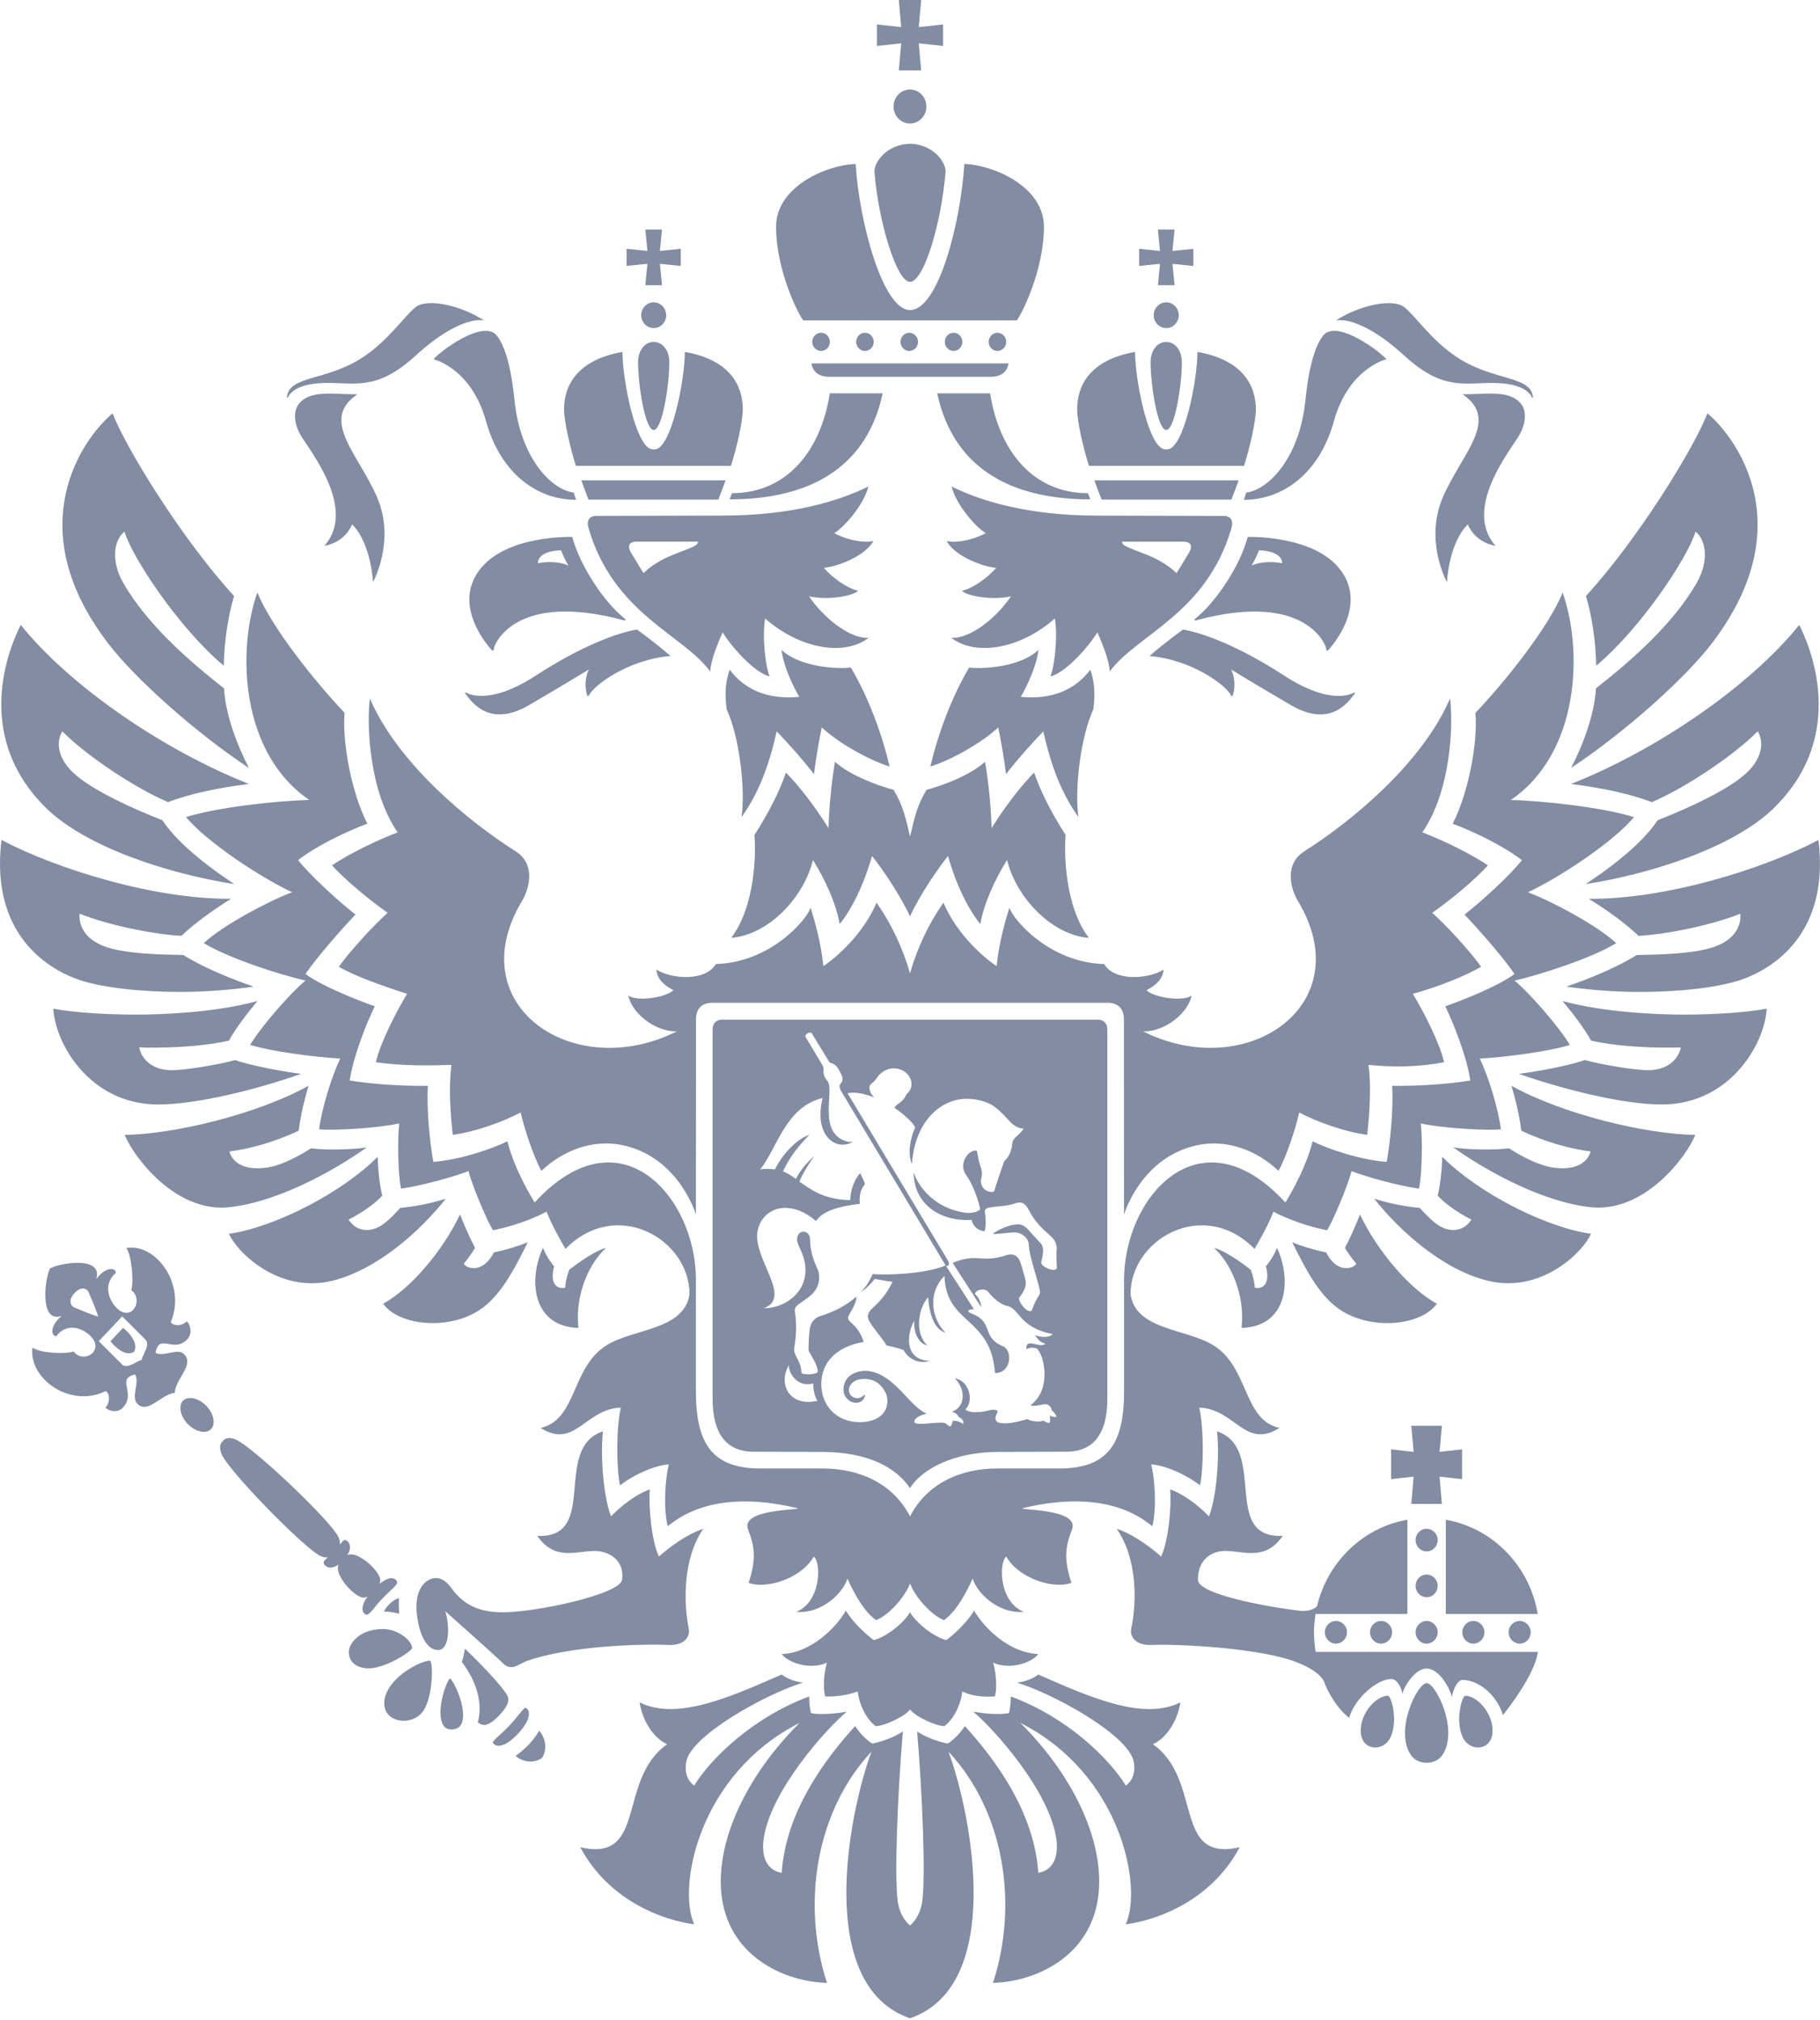 <?xml version="1.0" encoding="UTF-8"?>
<svg width="500px" height="555px" viewBox="0 0 500 555" version="1.1" xmlns="http://www.w3.org/2000/svg" xmlns:xlink="http://www.w3.org/1999/xlink">
    <title>Untitled 9</title>
    <g id="Page-1" stroke="none" stroke-width="1" fill="none" fill-rule="evenodd">
        <g id="1" fill="#828CA2" fill-rule="nonzero">
            <path d="M402.545,465.909 C401.682,465.909 399.764,472.455 401.741,477.091 C402.795,479.564 405.268,480.609 407.341,479.918 C409.386,479.236 409.977,477.291 410.032,475.782 C410.223,470.691 405.768,465.918 402.55,465.918 L402.545,465.909 Z M387.714,391.727 L388.364,398.909 L382.168,398.218 L382.168,406.4 L388.364,405.705 L387.714,413.205 L396.123,413.205 L395.477,405.705 L401.673,406.395 L401.673,398.214 L395.477,398.909 L396.127,391.727 L387.718,391.727 L387.714,391.727 Z M391.932,420.032 C390.25,420.032 388.895,421.423 388.895,423.141 C388.895,424.859 390.259,426.25 391.932,426.25 C393.614,426.25 394.968,424.859 394.968,423.145 C394.968,421.432 393.605,420.041 391.932,420.041 L391.932,420.032 Z M391.932,432.614 C390.25,432.614 388.895,434.005 388.895,435.718 C388.895,437.436 390.259,438.827 391.932,438.827 C393.614,438.827 394.968,437.436 394.968,435.718 C394.968,434.005 393.605,432.614 391.932,432.614 Z M391.932,445.373 C390.25,445.373 388.895,446.764 388.895,448.477 C388.895,450.195 390.259,451.586 391.932,451.586 C393.614,451.586 394.968,450.191 394.968,448.473 C394.968,446.759 393.605,445.368 391.932,445.368 L391.932,445.373 Z M401.732,448.477 C401.732,450.195 403.095,451.586 404.768,451.586 C406.45,451.586 407.805,450.191 407.805,448.473 C407.805,446.759 406.441,445.368 404.768,445.368 C403.095,445.368 401.736,446.759 401.736,448.473 L401.732,448.477 Z M414.459,448.477 C414.459,450.195 415.814,451.586 417.491,451.586 C419.164,451.586 420.523,450.191 420.523,448.473 C420.523,446.759 419.159,445.368 417.491,445.368 C415.809,445.368 414.455,446.759 414.455,448.473 L414.459,448.477 Z M391.936,462.455 C389.345,462.455 382.936,475.655 387.709,482.332 C388.618,483.605 390.223,484.332 391.936,484.332 C393.65,484.332 395.255,483.605 396.164,482.332 C400.936,475.65 394.527,462.455 391.936,462.455 Z M381.318,465.909 C378.091,465.909 373.636,470.695 373.832,475.782 C373.886,477.291 374.482,479.236 376.523,479.918 C378.591,480.609 381.068,479.564 382.123,477.1 C384.1,472.455 382.177,465.918 381.314,465.918 L381.318,465.909 Z M376.377,448.477 C376.377,450.195 377.732,451.586 379.409,451.586 C381.091,451.586 382.445,450.191 382.445,448.473 C382.445,446.759 381.082,445.368 379.409,445.368 C377.727,445.368 376.377,446.759 376.377,448.473 L376.377,448.477 Z M363.968,448.477 C363.968,450.195 365.332,451.586 367.005,451.586 C368.686,451.586 370.05,450.191 370.05,448.473 C370.05,446.759 368.686,445.368 367.005,445.368 C365.332,445.368 363.973,446.759 363.973,448.473 L363.968,448.477 Z M360.977,448.477 C360.977,445.832 361.432,443.445 361.432,443.445 L386.65,443.445 L386.65,417.545 C374.477,419.682 364.741,429.091 361.841,441.25 C361.136,442.259 358.85,442.777 357.236,442.595 C347.932,441.459 329.1,438.05 329.1,434.036 C329.1,428.386 332.918,426.127 336.582,426.127 C341.809,426.127 347.582,428.964 352.4,421.982 C335.277,422.768 348.4,397.973 334.355,393.268 C335.055,399.6 334.364,410.741 332.15,416.632 C332.15,416.632 327.118,411.236 321.468,409.205 C321.891,413.805 321.032,423.332 318.982,427.668 C318.982,427.668 313,422.114 306.791,420.032 C312.518,428.359 312.323,440.232 310.782,447.455 C310.336,449.545 311.886,452.136 316.255,451.955 C323.082,451.645 346.405,452.682 356.527,456.818 C359.664,458.114 362.364,459.591 363.677,461.841 C364.745,464.868 367.395,469.559 370.659,471.964 C372.127,466.727 378.373,461.123 382.441,461.327 C383.655,461.386 385,463.418 385.277,465.418 C385.641,463.555 388.641,458.436 391.927,458.436 C394.964,458.436 397.882,462.723 398.891,466.264 C399.195,463.991 400.536,461.559 401.755,461.559 C405.836,461.559 410.982,465.195 412.914,471.195 C414.482,469.232 421.686,459.955 422.495,453.868 L361.436,453.868 C361.436,453.868 360.982,451.241 360.982,448.482 L360.977,448.477 Z M397.205,417.55 L397.205,443.45 L422.45,443.45 C420.25,430.245 410.086,419.823 397.205,417.555 L397.205,417.55 Z M99.386,438.877 C99.914,439.059 100.45,438.923 100.977,438.65 C99.277,441.014 99.341,442.582 100.082,443.314 C101.232,444.45 102.082,442.359 104.991,439.259 C107.9,436.168 109.918,435.227 108.764,434.077 C108.036,433.35 106.5,433.323 104.218,435.191 C104.464,434.645 104.559,434.1 104.377,433.573 C103.414,430.782 98.936,427.073 96.468,427.059 C96.086,427.059 95.741,427.15 95.432,427.286 C96.523,425.532 96.236,424.214 95.509,423.491 C94.709,422.695 94.25,423.25 93.355,424.4 C93.473,423.6 93.264,422.655 92.514,421.505 C88.805,415.882 69.195,397.368 64.75,395.505 C62.091,394.395 61.223,395.936 61.223,395.936 C61.223,395.936 59.745,396.891 60.905,399.586 C62.859,404.109 81.691,423.436 87.268,427.077 C88.405,427.818 89.327,428 90.1,427.85 C89.018,428.805 88.5,429.291 89.295,430.086 C90.023,430.814 91.318,431.055 92.977,429.877 C92.868,430.205 92.795,430.559 92.809,430.95 C92.886,433.495 96.627,437.982 99.377,438.886 L99.386,438.877 Z M52.264,384.105 C51.682,384.105 50.855,384.241 50.25,384.891 C49.636,385.541 49.423,386.55 49.645,387.723 C49.891,388.995 50.614,390.286 51.691,391.359 C52.964,392.632 54.582,393.405 56,393.405 C56.582,393.405 57.4,393.268 58.009,392.623 C59.327,391.214 58.677,388.259 56.577,386.155 C55.291,384.882 53.682,384.109 52.259,384.109 L52.264,384.105 Z M113.227,452.818 C113.214,450.864 109.523,447.582 105.15,447.582 C98.65,447.582 95.832,451.718 95.832,453.827 C95.832,457.8 99.65,458.309 100.823,458.373 C105.405,458.659 112.777,453.964 113.232,452.818 L113.227,452.818 Z M107.636,462.727 C105.909,464.955 105.259,467.123 105.705,469.182 C106.25,471.673 108.705,472.791 110.886,472.791 C113.205,472.791 115.268,471.7 116.432,469.859 C118.909,465.923 119.023,457.214 118.182,456.259 C116.1,456.259 110.564,458.959 107.636,462.727 Z M50.577,372.064 C48.736,370.232 44.986,372.964 42.736,371.691 C43.736,366.1 47.677,371.973 51.491,367.927 C53.005,366.309 52.191,363.782 51.318,363.018 C49.673,364.7 47.136,364.109 46.936,363.186 C51.264,352.914 42.809,341.459 34.686,342.891 C36.277,345.027 36.755,352.482 36.064,354.482 C39.155,356.718 36.945,361.968 33.532,360.436 C31.241,359.505 27.2,353.755 31.85,349.709 C31.714,348.255 29.159,347.9 26.441,351.414 C28.432,344.959 16.245,346.986 13.741,348.536 C12.318,351.159 10.741,363.764 16.936,361.514 C13.609,364.423 14.027,367.032 15.45,367.127 C19.236,362.218 24.932,366.2 25.918,368.527 C27.509,371.995 22.473,374.427 20.214,371.318 C18.282,372.091 11.045,371.836 8.918,370.264 C7.782,378.664 19.164,387.005 29,382.232 C29.909,382.414 30.545,385.005 28.977,386.75 C29.75,387.627 32.218,388.386 33.75,386.768 C37.55,382.723 31.723,378.841 37.127,377.632 C38.436,379.905 35.9,383.859 37.741,385.695 C40.682,388.627 44.377,382.941 48,382.714 C48.105,378.973 53.509,375 50.573,372.064 L50.577,372.064 Z M20.114,359.091 C20.114,359.091 18.214,357.736 20.491,355.25 C22.827,352.823 24.209,354.741 24.209,354.741 C24.209,354.741 26.345,359.527 26.982,361.732 C24.823,361.155 20.118,359.095 20.118,359.095 L20.114,359.091 Z M38.932,373.65 C37.75,373.8 34.955,376.3 33.55,374.9 L27.136,368.5 L30.345,365.091 L33.564,361.682 L39.973,368.082 C41.373,369.477 39.036,372.436 38.927,373.65 L38.932,373.65 Z M145.218,471.695 C145.436,470.741 145.286,469.968 144.786,469.468 C144.627,469.314 144.491,469.223 144.405,469.223 C144.041,469.223 143.232,470.223 142.459,471.186 C141.814,471.986 141.005,472.982 139.982,474.068 C138.959,475.159 138.014,476.023 137.255,476.705 C136.355,477.523 135.423,478.377 135.414,478.759 C135.414,478.85 135.505,478.986 135.668,479.155 C136,479.486 136.441,479.655 136.986,479.655 C137.805,479.655 139.595,479.227 142.282,476.368 C144.327,474.2 145.009,472.627 145.214,471.686 L145.218,471.695 Z M145.264,479.332 C143.855,480.818 142.436,481.877 141.655,482.423 C142.209,482.986 143.791,483.991 145.777,483.991 C146.914,483.991 147.968,483.655 148.932,482.991 C150.909,479.718 149.005,476.377 148.145,475.523 C147.645,476.35 146.664,477.85 145.268,479.332 L145.264,479.332 Z M123.609,461.127 C122.591,462.082 120.236,468.727 121.264,472.773 C121.705,474.509 122.659,475.25 124.273,475.164 C125.941,475.055 126.85,474.182 127.136,472.409 C127.773,468.364 124.718,461.945 123.609,461.127 Z M122.323,442.664 C122.382,442.777 134.4,453.377 138.436,457.218 C139.391,458.127 140.695,458.332 142.027,457.655 C142.786,457.264 143.732,456.818 144.709,456.368 C156.727,452.114 176.5,451.632 183.755,451.959 C188.118,452.141 189.664,449.55 189.223,447.459 C187.8,440.618 187.486,428.359 193.209,420.036 C187.005,422.114 181.027,427.673 181.027,427.673 C178.968,423.332 178.109,413.809 178.536,409.205 C172.886,411.236 167.855,416.627 167.855,416.627 C165.636,410.741 164.945,399.6 165.645,393.264 C151.6,397.973 164.736,422.764 147.609,421.982 C152.418,428.964 158.2,426.127 163.427,426.127 C167.091,426.127 171.645,428.536 170.909,434.036 C170.373,438.018 147.4,442.982 138.159,442.982 C131.705,442.982 127.377,440.982 124.136,436.482 C122.577,434.323 120.986,433.345 119.205,433.618 C116.995,433.959 114.409,436.227 114.409,441.482 C114.409,445.191 115.909,453.345 120.364,453.345 C123.486,453.345 123.623,446.905 122.332,442.664 L122.323,442.664 Z M137.177,471.268 C139.277,469.032 140.014,467.405 139.495,466.132 C138.741,464.305 133.973,458.977 127.723,452.968 C127.541,454.286 127.191,455.686 126.895,456.636 C131.105,462.218 132.668,468.205 131.259,473.236 C131.768,473.577 132.086,473.736 132.273,473.809 C133.886,474.445 135.909,472.627 137.173,471.264 L137.177,471.268 Z M106.786,440.932 C106.755,440.964 105.977,441.732 105.477,442.768 C106.782,442.768 108.305,442.995 109.673,443.368 C109.582,442.155 109.491,440.505 109.614,439.086 C108.455,439.35 107.214,440.464 106.786,440.932 L106.786,440.932 Z M316.727,479.25 C320.682,477.432 323.532,472.541 324.282,467.75 C321.773,468.977 318.95,469.577 315.691,469.577 C306.723,469.577 295.464,464.591 285.25,460.077 C285.25,460.077 283.05,461.923 279.4,462.305 C289.7,465.477 309.945,476.714 311.432,483.918 C312.432,488.736 309.286,490.582 309.286,490.582 C304.786,483.227 293.173,471.809 277.682,466.105 C277.714,468.786 277.2,470.677 277.2,470.677 C277.2,470.677 274.055,471.45 267.382,470.295 C273.218,475.168 288.555,492.377 290.218,505.432 C291.327,514.15 285.236,514.55 285.236,514.55 C284.373,501.441 277.491,487.868 265.082,474.255 C265.082,474.255 263.05,477.436 260.345,479.055 C260.345,479.055 255.755,478.236 251.959,475.723 C253.427,493.023 254.291,515.495 253.382,522.295 C252.745,527.023 250.005,529.014 250.005,529.014 C250.005,529.014 247.25,527.027 246.614,522.295 C245.705,515.491 246.568,493.023 248.036,475.723 C244.236,478.241 239.65,479.055 239.65,479.055 C236.945,477.441 234.914,474.255 234.914,474.255 C222.505,487.873 215.627,501.436 214.759,514.55 C214.759,514.55 208.668,514.15 209.777,505.432 C211.441,492.377 226.777,475.168 232.618,470.295 C225.936,471.455 222.8,470.682 222.8,470.682 C222.8,470.682 222.282,468.8 222.314,466.114 C206.823,471.823 195.214,483.236 190.709,490.586 C190.709,490.586 187.573,488.741 188.564,483.918 C190.05,476.714 210.291,465.477 220.595,462.309 C216.945,461.918 214.745,460.068 214.745,460.068 C204.536,464.586 193.273,469.568 184.305,469.568 C181.045,469.568 178.214,468.977 175.714,467.741 C176.464,472.536 179.318,477.432 183.273,479.241 C169.418,488.986 177.973,511.832 159.395,507.532 C169.759,526.759 190.705,528.691 190.705,528.691 C186.068,518.518 191.85,487.482 219.659,473.373 C202.541,490.441 194.741,511.132 199.282,525.736 C203.45,539.127 216.995,544.555 227.191,544.791 C219.982,522.641 224.427,497.268 239.395,481.291 C232.977,498.814 223.964,545.564 250,554.532 C276.036,545.564 267.014,498.814 260.591,481.295 C275.564,497.268 280.009,522.641 272.795,544.795 C282.995,544.559 296.541,539.127 300.705,525.732 C305.25,511.132 297.45,490.441 280.332,473.377 C308.141,487.482 313.923,518.514 309.286,528.695 C309.286,528.695 330.241,526.759 340.595,507.527 C322.023,511.818 330.577,488.982 316.732,479.232 L316.727,479.25 Z M252.209,93.932 C252.209,92.555 251.127,91.432 249.8,91.432 C248.464,91.432 247.391,92.555 247.391,93.932 C247.391,95.305 248.464,96.423 249.8,96.423 C251.127,96.423 252.209,95.305 252.209,93.923 L252.209,93.932 Z M264.382,93.932 C264.382,92.555 263.305,91.432 261.973,91.432 C260.641,91.432 259.564,92.555 259.564,93.932 C259.564,95.305 260.641,96.423 261.973,96.423 C263.305,96.423 264.382,95.305 264.382,93.923 L264.382,93.932 Z M245.473,29.259 C245.473,31.832 247.495,33.932 249.986,33.932 C252.477,33.932 254.505,31.832 254.505,29.259 C254.505,26.686 252.482,24.591 249.991,24.591 C247.5,24.591 245.477,26.691 245.477,29.264 L245.473,29.259 Z M246.927,19.341 L253.073,19.341 L252.409,11.909 L259.091,12.614 L259.091,6.727 L252.409,7.441 L253.073,0 L246.923,0 L247.586,7.441 L240.909,6.727 L240.909,12.614 L247.591,11.905 L246.923,19.341 L246.927,19.341 Z M240.036,93.932 C240.036,92.555 238.955,91.432 237.627,91.432 C236.291,91.432 235.209,92.555 235.209,93.932 C235.209,95.305 236.291,96.423 237.618,96.423 C238.955,96.423 240.036,95.305 240.036,93.923 L240.036,93.932 Z M225.545,103.159 C226.2,103.4 226.955,103.523 227.845,103.523 L272.15,103.523 C273.045,103.523 273.8,103.4 274.45,103.159 C275.873,102.65 276.745,101.568 277.086,99.855 L222.909,99.855 C223.245,101.568 224.114,102.645 225.545,103.159 L225.545,103.159 Z M227.982,93.932 C227.982,92.555 226.9,91.432 225.573,91.432 C224.241,91.432 223.155,92.555 223.155,93.932 C223.155,95.305 224.245,96.423 225.564,96.423 C226.9,96.423 227.982,95.305 227.982,93.923 L227.982,93.932 Z M276.436,93.932 C276.436,92.555 275.355,91.432 274.027,91.432 C272.695,91.432 271.618,92.555 271.618,93.932 C271.618,95.305 272.695,96.423 274.027,96.423 C275.355,96.423 276.436,95.305 276.436,93.923 L276.436,93.932 Z M279.336,88.023 C280.586,86.464 286.791,74.432 286.791,62.282 C286.791,51.35 273.082,45.327 264.927,45.055 C263.982,60.673 257.914,85.191 250,85.191 C242.514,85.191 236,60.814 235.073,45.055 C226.918,45.327 213.209,51.35 213.209,62.282 C213.209,74.432 219.414,86.464 220.664,88.018 L279.336,88.018 L279.336,88.023 Z M250,77.432 C253.727,77.432 258.545,61.877 259.773,47.159 C259.773,44.177 256.045,39.614 250,39.5 C243.955,39.623 240.227,44.182 240.227,47.164 C241.309,60.891 246.332,77.436 250,77.436 L250,77.432 Z M131.555,156.832 C124.327,166.795 134.327,177.695 134.941,178.455 C135.377,178.986 135.75,178.745 135.682,178.15 C135.627,177.636 140.886,162.273 171.136,170.364 C171.786,170.536 172.182,170.545 171.577,169.923 C165.986,165.482 159.359,155.532 157.214,147.527 C157.214,147.527 138.786,146.868 131.555,156.832 L131.555,156.832 Z M147.782,154.75 C147.782,151.968 151.818,151.205 154.145,151.205 C154.145,151.205 155.159,153.886 156.182,155.373 C153.818,154.318 150.545,154.209 147.773,154.75 L147.782,154.75 Z M163.836,141.75 C161.823,141.75 161.073,143.032 161.727,145.25 C168.682,168.736 187.636,174.305 195.114,184.477 C195.114,184.477 195.068,181.305 198.532,173.75 C200.895,177.632 207.295,184.914 211.455,185.841 C210.455,183.75 209.273,175.477 210.2,169.923 C220.018,178.532 232.127,180.227 238.623,175.259 C233.091,175.473 225.895,169.305 222.259,163.827 C227.327,165 234.295,163.791 235.732,162.327 C232.541,161.555 228.659,158.709 226.323,156.009 C229.914,155.759 237.709,152.809 239.941,148.645 C236.814,149.359 232.182,148.082 229.168,146.482 C231.464,145.236 237.195,139.073 238.577,133.664 C230.427,137.673 217.577,141.655 198.541,141.655 L163.841,141.745 L163.836,141.75 Z M184.85,152.45 C179.468,154.586 176.773,157.468 176.773,157.468 L173.364,151.855 C172.545,150.491 172.282,148.809 175.064,148.809 L191.745,148.809 C191.745,149.955 190.232,150.309 184.85,152.445 L184.85,152.45 Z M127.895,190.655 C129.636,192.973 134.564,200.036 145.373,193.718 C156.177,187.391 161.755,183.945 161.755,183.945 C161.755,183.945 160.064,187.218 161.345,191.127 C161.423,191.355 161.673,191.341 161.773,191.109 C162.85,188.577 172.236,181.245 184.205,180.236 C179.818,176.395 175,172.964 175,172.964 C169.886,173.795 159.977,177.3 147.155,185.645 C134.336,193.986 128.427,190.509 128.177,190.345 C127.927,190.191 127.586,190.241 127.891,190.65 L127.895,190.655 Z M281.055,457.045 C282.905,456.455 284.445,455.518 285.236,454.455 C276.964,454.1 270.123,446.936 267.618,442.514 C264.868,447.077 259.959,450.636 259.959,450.636 C256.459,449.714 251.686,445.895 250.005,442.977 C248.323,445.895 243.541,449.714 240.05,450.636 C240.05,450.636 235.132,447.077 232.382,442.514 C229.882,446.936 223.041,454.105 214.759,454.459 C215.555,455.523 217.1,456.459 218.941,457.05 C220.182,457.45 221.55,457.695 222.932,457.695 C224.386,457.695 225.855,457.432 227.168,456.814 C226.341,459.827 226.064,463.541 226.668,466.086 C226.668,466.086 231.077,466.441 235.623,464.723 C235.95,467.473 237.205,470.805 239.259,473.059 C239.668,473.5 240.091,473.923 240.555,474.264 C243,474.264 248.9,471.409 250.009,469.655 C251.118,471.409 257.009,474.264 259.464,474.264 C259.918,473.918 260.345,473.5 260.75,473.059 C262.809,470.805 264.068,467.468 264.386,464.718 C266.432,465.75 268.814,466.159 271.441,466.159 C272.059,466.159 272.695,466.136 273.341,466.091 C273.95,463.545 273.673,459.818 272.841,456.809 C274.159,457.427 275.623,457.691 277.082,457.691 C278.464,457.691 279.827,457.445 281.064,457.055 L281.055,457.045 Z M198.395,280.15 C196.773,280.15 195.768,281.186 195.768,282.859 L195.768,384.273 C195.768,393.955 199.568,398.864 207.073,398.864 L225.845,398.927 C238.709,398.927 246.3,403.364 249.995,408.864 C253.141,403.736 261.973,398.927 274.145,398.927 L292.918,398.859 C300.418,398.859 304.223,393.95 304.223,384.268 L304.223,282.864 C304.223,281.191 303.214,280.155 301.595,280.155 L198.395,280.155 L198.395,280.15 Z M216.732,375.041 C216.559,377.286 219.164,381.368 223.459,380.086 C223.332,380.923 223.573,383.186 224.532,384.886 C216.918,386.614 213.632,380.341 216.736,375.041 L216.732,375.041 Z M285.777,341.468 C284.732,340.35 283.695,339.223 282.686,338.086 C281.595,336.877 280.823,336.405 279.709,336.405 C277.218,336.405 274.55,337.768 273.118,338.723 C273.027,338.759 272.959,338.85 272.923,339.095 C274.436,338.959 275.959,338.85 277.468,338.677 C278.795,338.527 280.032,338.577 281.177,339.432 C282.077,340.1 282.586,340.932 282.632,342.009 C282.777,345.464 285.527,352.736 285.7,354.909 C285.914,355.773 284.882,356.018 283.459,360.032 C282.405,361.214 279.559,357.464 279.973,356.591 C281.627,354.423 282.086,353.073 281.668,351.455 C281.327,350.164 280.695,347.845 280.232,346.591 C279.605,344.909 278.195,344.282 276.445,344.882 C269.582,347.164 268.523,344.123 261.718,346.986 L269.555,359.123 C269.532,358.25 269.109,356.659 267.841,355.518 C268.068,354.291 270.541,353.791 271.468,354.927 C272.605,356.391 274.814,358.464 276.636,358.791 C280.136,359.445 279.864,364.764 289.209,366.541 C288.05,367.745 285.459,367.336 284.327,366.795 C285.009,367.85 285.791,368.841 287.2,369.205 C285.745,370.659 281.595,367.25 282.018,370.682 C282.736,370.264 283.732,370.195 284.573,370.409 C286.436,370.873 289.5,381.491 283.055,386.136 C284.427,386.545 285.9,385.818 287.291,385.818 C288.109,385.818 288.868,386.609 288.95,387.491 C289.55,387.955 289.95,388.523 290.295,389.25 C289.814,389.409 288.877,389.259 288.355,388.914 C288.564,389.495 288.514,390.914 288.295,390.941 C287.714,391.018 287.264,390.686 286.668,390.327 C285.841,390.759 283.114,390.586 282.341,389.895 C280.286,390.395 278.25,391.068 276.114,391.068 C274.955,391.068 273.432,390.995 273.477,389.577 C273.509,388.886 273.85,388.532 274.114,387.777 C273.132,386.755 271.491,387.732 269.523,387.927 C266.873,388.182 265.777,387.773 265.205,387.227 C267.705,384.895 266.195,379.227 262.318,378.727 C265.509,381.786 265.091,386.736 261.523,387.85 C262.555,388.182 263.068,388.65 263.459,389.382 C264.709,389.905 264.732,390.818 264.632,391.227 C263.95,390.736 262.709,390.255 261.723,390.386 C261.655,390.818 261.473,391.627 261.1,391.932 C260.682,391.841 260.123,391.455 259.909,391.141 C258.773,390.277 251.668,391.941 251.236,390.777 C250.964,389.686 252.859,388.777 254.609,388.386 C250.109,386.732 246.209,378.25 239.291,376.809 C236.077,376.141 231.727,377.591 231.727,381.777 C231.727,383.832 233.377,385.414 235.159,385.414 C236.805,385.414 237.623,384.277 237.623,383.127 C237.359,383.327 237.195,383.445 237.032,383.582 C236.032,384.409 234.75,384.355 233.823,383.445 C233.005,382.655 233.005,381.264 233.795,380.332 C234.445,379.559 235.227,379.114 236.273,378.959 C238.977,378.564 241.195,379.432 242.691,381.614 C243.4,382.659 243.795,383.768 243.795,384.841 C243.795,389.668 238.977,390.764 236.305,390.764 C229.591,390.764 225.636,385.945 225.636,380.368 C225.636,379.718 225.668,379.059 225.773,378.395 C226.827,372.123 232.418,369.495 237.255,368.714 C236.641,366.532 235.445,364.759 233.736,363.318 C232.886,362.6 232.8,362.014 233.336,361.1 C234.064,359.85 234.836,358.618 235.155,357.209 C235.232,356.891 235.264,356.559 235.291,356.218 C232.882,358.382 229.518,360.364 224.855,361.777 C223.386,362.459 222.609,363.809 222.423,365.35 C222.209,367.141 222.159,368.959 222.127,370.759 C222.118,371.182 222.418,371.636 222.65,372.032 C223.514,373.532 224.468,374.977 224.686,376.836 C224.686,377.736 220.168,377.836 220.168,377.109 C220.123,373.836 217.941,372.564 218.182,370.409 C218.773,367.045 218.909,363.682 218.364,360.309 C218.227,359.459 218.682,358.9 219.282,358.445 C220.236,357.718 221.264,357.055 222.223,356.327 C224.482,354.6 225.418,352.327 224.886,349.532 C224.818,349.168 224.659,348.818 224.5,348.473 C223.377,345.982 222.555,343.455 222.555,340.645 C222.555,337.564 218.745,337.736 218.991,340.768 C219.073,341.709 219.777,343.032 220.173,343.941 C224.082,352.955 217.055,359.441 209.786,359.441 C217.423,356.786 208,346.986 208,339.668 C208,335.186 211.455,331.873 215.582,331.873 C220.341,331.873 223.355,334.945 224.218,335.473 C226.523,331.814 233.573,331.155 236.218,330.732 C236.018,328.764 236.295,327.014 237.5,325.505 C237.577,325.395 237.627,325.209 237.591,325.095 C237.209,324.168 236.809,323.245 236.291,322.345 C234.118,324.8 233.6,328.055 233.6,329.741 C225.564,329.623 222.018,326.095 219.645,324.705 C219.655,324.091 221.791,320.236 223.691,317.691 C221.609,319.473 219.9,321.486 218.645,323.895 C217.495,323.064 216.291,322.314 215.109,321.818 C216.918,317.936 219.318,314.909 222.382,311.745 C218.073,313.336 214.323,318.223 212.9,321.291 C211.673,321.145 209.855,321.1 208.845,321.291 C213.541,315.545 215.682,304.209 226,301.668 C223.418,312.177 229.845,316.45 234.273,313.705 C233.695,313.705 233.3,313.795 232.927,313.705 C224.3,311.514 229.414,299.536 227.323,297.041 C226.536,296.086 226.127,295.223 226.255,294.032 C226.3,293.609 226.177,293.123 225.982,292.732 L221.391,285.05 C220.818,284.086 222.605,283.4 222.982,283.845 L227.664,291.527 C227.791,291.709 227.936,291.995 228.118,292.027 C229.823,292.332 230.355,293.755 231.045,295.009 C231.259,295.418 231.432,295.882 231.473,296.336 C231.505,296.691 231.409,297.177 231.177,297.414 C230.427,298.173 230.573,298.914 231.15,299.891 C232.073,301.464 259.795,347.695 259.795,347.695 C253.773,350.164 242.886,350.364 239.727,350.059 C239.077,351.659 238.055,353.355 236.545,354.986 C238.045,354 239.218,352.75 240.3,351.395 C241.518,351.532 243.345,352.023 245.209,352.159 C244.105,354.523 242.445,356.877 240.318,358.841 C239.318,359.841 238.073,360.705 238.532,362.295 C239.045,364.077 242.35,367.477 243.564,369.673 C244.759,369.923 246.782,370.355 248.268,370.945 C249.109,372.764 251.973,375.05 255.423,373.868 C248.486,373.777 248.995,366.664 251.15,362.9 C250.923,366.4 252.605,369.3 254.741,369.627 C251.536,366.705 251.859,360.059 254.977,356.414 C255.423,362.332 257.214,365.445 259.777,366.141 C256.391,363.023 254.355,355.8 259.473,350.536 C259.868,364.045 272.223,361.609 273.345,377.245 C277.923,377.245 278.182,371.077 275.632,369.941 C274.141,369.377 272.795,368.395 272.041,367.059 C271.723,366.5 271.391,365.495 271.132,364.905 C269.768,360.886 265.932,361.141 266.023,360.177 C266.114,359.859 266.718,359.705 267.568,359.705 L260.332,348.509 L259.95,347.927 C260.827,347.745 261.018,347.245 260.123,345.827 C260.123,345.827 232.968,300.618 232.841,300.359 C235.364,299.918 237.795,300.605 240.15,301.518 C239.514,300.927 239.005,300.118 238.895,299.273 C238.805,298.591 238.832,298.2 239.377,297.773 C239.955,297.295 240.514,296.75 240.914,296.136 C242.259,294.082 244.732,293.082 246.986,293.727 C250.386,294.691 251.586,298.532 249.091,300.555 C247.764,303.491 246.118,303.118 245.773,304.436 C246.445,304.736 251.091,308.332 251.4,309.845 C250.014,312.727 249.327,317.241 250.527,319.755 C251.427,307.764 258.641,301.891 265.664,301.891 C267.332,301.891 268.991,302.186 270.655,302.755 C271.564,303.064 272.473,303.505 273.232,304.082 C274.332,304.918 275.368,305.868 276.286,306.886 C277.659,308.386 278.914,310 281.241,310.105 C280.559,311.073 279.786,311.786 278.991,312.486 C278.418,313 278.127,313.623 278.064,314.395 C277.9,316.055 277.355,317.577 276.127,318.805 C275.968,318.968 275.832,319.186 275.755,319.395 C274.982,321.659 274.186,323.914 273.455,326.195 C273.273,326.75 273.309,327.514 272.559,327.505 C271.909,327.495 271.127,327.305 270.641,326.914 C269.614,326.077 269.245,324.859 269.614,323.577 C269.977,322.305 269.614,321.205 269.214,320.018 C268.805,318.827 268.655,317.545 268.377,316.191 C266.459,315.518 262.859,319.645 265.605,323.1 C267.391,325.645 268.995,330.341 269.273,332.264 C269.327,332.445 267.645,333.514 265.327,333.218 C257.495,332.218 252.545,326.764 251.036,322.173 C250.918,329.959 257.368,335.718 266.923,335.164 C267.314,336.982 268.795,338.209 270.514,338.264 C270.877,337.095 270.864,334.641 270.573,333.082 C270.445,332.4 270.8,332.036 271.436,331.877 C273.527,331.341 276.255,331.55 278.573,330.718 C280.641,329.977 281.618,330.409 282.9,332.909 C283.873,334.795 285.536,336.818 287.105,338.227 C287.764,338.805 288.423,339.4 289.045,340.023 C289.836,340.818 290.25,341.75 290.318,342.914 C290.109,344.732 290.35,348.368 290.35,348.432 C289.895,349.627 286.591,348.364 286.059,347.077 C285.859,346.6 287.468,343.236 285.777,341.432 L285.777,341.468 Z M342.786,147.532 C340.65,155.532 334.014,165.486 328.423,169.927 C327.818,170.555 328.214,170.541 328.864,170.368 C359.114,162.277 364.364,177.641 364.318,178.155 C364.25,178.745 364.623,178.991 365.059,178.459 C365.677,177.705 375.673,166.8 368.441,156.836 C361.214,146.873 342.782,147.532 342.782,147.532 L342.786,147.532 Z M343.823,155.377 C344.845,153.891 345.868,151.205 345.868,151.205 C348.186,151.205 352.232,151.977 352.232,154.75 C349.45,154.214 346.177,154.323 343.823,155.377 L343.823,155.377 Z M372.109,190.664 C372.418,190.255 372.064,190.209 371.823,190.359 C371.582,190.518 365.673,193.995 352.85,185.659 C340.032,177.314 330.114,173.809 325,172.977 C325,172.977 320.182,176.409 315.791,180.25 C327.764,181.264 337.155,188.591 338.227,191.123 C338.327,191.35 338.577,191.364 338.65,191.136 C339.932,187.227 338.241,183.955 338.241,183.955 C338.241,183.955 343.818,187.4 354.627,193.727 C365.436,200.045 370.364,192.973 372.105,190.659 L372.109,190.664 Z M270.845,146.482 C267.827,148.086 263.195,149.364 260.073,148.655 C262.3,152.814 270.091,155.764 273.682,156.018 C271.341,158.714 267.464,161.555 264.273,162.336 C265.705,163.791 272.673,165.005 277.736,163.836 C274.109,169.305 266.905,175.473 261.373,175.264 C267.873,180.232 279.982,178.536 289.8,169.927 C290.718,175.486 289.541,183.745 288.545,185.845 C292.705,184.918 299.105,177.636 301.464,173.755 C304.936,181.309 304.882,184.482 304.882,184.482 C312.368,174.309 331.318,168.741 338.268,145.255 C338.923,143.036 338.168,141.755 336.159,141.755 L301.459,141.664 C282.414,141.664 269.568,137.677 261.423,133.673 C262.8,139.082 268.536,145.241 270.832,146.491 L270.845,146.482 Z M324.936,148.827 C327.718,148.827 327.459,150.509 326.636,151.873 L323.227,157.482 C323.227,157.482 320.527,154.595 315.15,152.459 C309.768,150.323 308.25,149.968 308.25,148.823 L324.932,148.823 L324.936,148.827 Z M200.455,184 C199.364,187.073 199.045,190.464 199.627,194.873 C203.127,202.473 204.809,216.582 203.736,224.473 C209.309,216.7 211.782,207.955 213.373,200.955 C216.573,204.227 220.718,208.909 223.614,212.7 C224.114,208.591 224.991,203.518 225.764,199.859 C229.927,203.832 238.564,208.827 244.4,210.595 C240.473,194.005 233.745,183.423 233.745,183.423 C228.036,183.995 218.836,182.605 214.7,178.536 C215.441,184.55 219.577,191.464 219.577,191.464 C210.714,192.327 204.441,189.305 200.455,184 Z M299.545,184 C295.559,189.305 289.282,192.332 280.423,191.468 C280.423,191.468 284.559,184.559 285.295,178.545 C281.159,182.614 271.964,184 266.25,183.432 C266.25,183.432 259.523,194.009 255.591,210.6 C261.436,208.827 270.073,203.827 274.236,199.859 C275.009,203.518 275.886,208.586 276.386,212.7 C279.277,208.909 283.423,204.227 286.623,200.955 C288.214,207.955 290.691,216.695 296.259,224.473 C295.182,216.582 296.877,202.473 300.373,194.873 C300.95,190.464 300.627,187.073 299.545,184 L299.545,184 Z M223.332,236.273 C226.677,241.645 229.65,248.114 230.682,253.864 C233.886,249.991 237.273,243.245 239.568,235.191 C242.386,238.709 247.295,245.873 250,251.782 C252.705,245.873 257.618,238.709 260.432,235.191 C262.727,243.245 266.114,249.991 269.318,253.873 C270.35,248.114 273.318,241.645 276.668,236.273 C279.214,246.727 289.018,256.909 299.141,257.682 C292.559,249.127 292.291,234.345 292.755,229.423 C288.368,222.605 285.482,216.45 284.1,212.273 C281.132,215.214 276.532,220.927 272.405,227.536 C272.405,227.455 272.282,219.25 270.632,209.291 C266.382,213.136 258.677,215.918 254.559,217 C251.968,221.241 251.25,224.545 250.014,229.873 C248.777,224.555 248.059,221.236 245.468,217 C241.345,215.918 233.641,213.136 229.377,209.291 C227.741,219.245 227.618,227.455 227.618,227.536 C223.491,220.927 218.891,215.218 215.914,212.273 C214.536,216.455 211.641,222.605 207.259,229.423 C207.727,234.345 207.455,249.127 200.868,257.677 C210.995,256.905 220.805,246.723 223.345,236.268 L223.332,236.273 Z M131.605,360.009 C137.286,356.3 140.886,349.564 144.982,341.327 C142.595,342.314 139.145,343.382 135.686,344.1 C132.314,350.627 127.532,348.1 127.414,347.168 C128.441,346.023 129.623,344.332 130.505,342.859 C129.073,340.164 127.336,336.15 126.382,333.677 C121.555,343.841 112.682,354.168 105.255,358.2 C109.618,364.277 123.164,365.518 131.618,360.005 L131.605,360.009 Z M149.168,342.873 C145.141,351.373 146.086,364.482 158.918,364.855 C157.855,355.573 162.032,346.841 166.509,342.868 C162.659,343.823 156.4,348.868 156.4,348.868 C156.4,348.868 155.459,351.023 155.264,353.823 C152.582,354.3 151.1,352.232 152.218,347.914 C152.218,347.914 150.273,345.695 149.173,342.868 L149.168,342.873 Z M85.668,352.582 C87.532,352.582 89.423,352.355 91.273,351.9 C103.664,348.832 115.455,338.236 122.473,329.341 C118.473,330.614 114.427,331.432 109.936,331.886 C109.936,331.886 106.8,335.568 104.377,336.923 C103.15,337.618 101.923,337.95 100.764,337.95 C97.264,337.95 95.773,335.068 95.773,335.068 C95.773,335.068 101.427,332.359 105.023,328.514 C104.309,325.673 103.855,321.741 103.773,317.832 C94.018,327.627 75.682,337.15 62.882,339 C65.414,344.282 74.405,352.582 85.664,352.582 L85.668,352.582 Z M60.864,331.795 C61.5,331.795 62.15,331.764 62.786,331.705 C75.514,330.441 90.886,322.286 100.786,315.227 C97.632,315.864 89.345,316.055 85.423,315.5 C84.059,316.409 78.068,320.205 73.082,320.836 C63.991,321.991 63.027,316.364 63.027,316.364 C68.868,315.65 75.605,313.682 82.041,310.682 C82.677,305.827 83.805,301.509 84.768,298.318 C70.723,306.136 47.827,311.636 34.245,311.818 C36.964,318.273 47.5,331.795 60.859,331.795 L60.864,331.795 Z M62.864,285.932 C64.818,282.468 67.918,278.373 70.736,275.036 C59.532,278.127 45.1,278.764 37.464,278.764 C28.441,278.764 19.677,278.127 14.655,277.127 C15.1,286.182 23.714,301.809 40.714,303.336 C41.6,303.418 42.577,303.455 43.632,303.455 C54.232,303.455 71.1,299.164 82.705,295.045 C74.432,293.982 66.432,292.014 64.614,291.25 C60.295,292.491 49.986,294.218 46.641,294.036 C39.041,293.618 38.232,287.782 38.232,287.782 C38.232,287.782 51.905,288.359 62.859,285.927 L62.864,285.932 Z M22.055,269.318 C28.373,271.364 38.441,272.532 49.691,272.532 C56.555,272.532 63.791,271.914 69.677,271.077 C63.314,268.909 55.468,265.636 50.368,262.395 C43.995,262.268 35.341,262.086 29.786,260.382 C21.618,257.882 21.732,252.291 21.877,251.041 C28.941,253.882 40.959,256.595 49.841,257.132 C53.114,253.973 58.173,250.214 63.509,246.941 C42.432,247.123 15.527,238.777 0.409,230.773 C-3.045,258.9 16.059,267.373 22.055,269.318 L22.055,269.318 Z M68.386,211 C65.132,204.759 61.959,196.364 61.541,189.127 C51.677,181.382 40.427,171.527 33.918,160.264 C30.155,153.745 31.545,148.036 34.209,146.082 C36.241,153.15 49.482,172.959 61.482,182.9 C61.573,176.545 62.641,169.245 64.3,163.75 C50.345,148.568 34.709,123.418 30.936,113.568 C26.686,117.082 19.368,125.932 17.573,138.395 C15.755,150.941 19.823,163.832 29.664,176.714 C37.218,186.614 53.868,201.377 68.382,211 L68.386,211 Z M64.373,242.909 C54.782,236.545 48.136,230.65 44.6,225.35 C36.582,222.232 26.218,217.473 21.114,213.186 C14.1,207.305 16.323,202.005 17.141,200.945 C23.323,207.255 36.686,216.345 46.186,220.391 C52.123,218.073 60.359,216.382 68.391,215.391 C44.595,205.991 19.059,188.345 5.709,171.709 C3,176.955 -8,201.682 12.614,221.955 C23.477,232.636 45.832,240 64.373,242.909 Z M373.623,333.682 C372.668,336.155 370.932,340.168 369.495,342.864 C370.377,344.332 371.559,346.023 372.586,347.168 C372.464,348.095 367.686,350.623 364.314,344.1 C360.85,343.382 357.395,342.314 355.014,341.327 C359.105,349.564 362.695,356.3 368.386,360.009 C376.827,365.518 390.373,364.282 394.75,358.205 C387.318,354.173 378.445,343.841 373.614,333.677 L373.623,333.682 Z M350.827,342.864 C349.727,345.691 347.782,347.909 347.782,347.909 C348.9,352.227 347.418,354.295 344.727,353.818 C344.545,351.018 343.591,348.864 343.591,348.864 C343.591,348.864 337.341,343.818 333.5,342.864 C337.964,346.841 342.145,355.573 341.082,364.855 C353.909,364.482 354.855,351.373 350.827,342.868 L350.827,342.864 Z M394.977,328.518 C398.568,332.364 404.223,335.073 404.223,335.073 C404.223,335.073 402.732,337.95 399.223,337.95 C398.068,337.95 396.845,337.614 395.618,336.918 C393.2,335.555 390.059,331.886 390.059,331.886 C385.573,331.432 381.527,330.605 377.523,329.341 C384.536,338.232 396.332,348.827 408.718,351.886 C410.568,352.341 412.455,352.577 414.327,352.577 C425.582,352.577 434.577,344.277 437.109,339 C424.305,337.155 405.973,327.636 396.214,317.832 C396.123,321.75 395.668,325.677 394.964,328.514 L394.977,328.518 Z M417.955,310.677 C424.395,313.677 431.136,315.645 436.973,316.359 C436.973,316.359 436.009,321.986 426.918,320.832 C421.932,320.195 415.936,316.409 414.582,315.5 C410.65,316.055 402.368,315.864 399.218,315.227 C409.114,322.286 424.482,330.441 437.218,331.7 C437.855,331.764 438.491,331.791 439.136,331.791 C452.5,331.791 463.032,318.277 465.75,311.818 C452.159,311.636 429.268,306.136 415.232,298.318 C416.195,301.509 417.314,305.827 417.959,310.682 L417.955,310.677 Z M429.259,275.032 C432.077,278.368 435.177,282.464 437.136,285.923 C448.091,288.355 461.764,287.777 461.764,287.777 C461.764,287.777 460.955,293.614 453.355,294.032 C450.005,294.214 439.695,292.486 435.382,291.245 C433.555,292.009 425.564,293.973 417.291,295.041 C428.895,299.159 445.764,303.45 456.368,303.45 C457.423,303.45 458.4,303.414 459.286,303.332 C476.286,301.805 484.905,286.177 485.35,277.118 C480.327,278.127 471.564,278.764 462.545,278.764 C454.895,278.764 440.468,278.114 429.259,275.027 L429.259,275.032 Z M499.586,230.782 C484.464,238.782 457.559,247.136 436.482,246.95 C441.818,250.223 446.877,253.982 450.15,257.132 C459.032,256.605 471.045,253.891 478.105,251.05 C478.255,252.305 478.377,257.891 470.195,260.391 C464.65,262.095 455.995,262.277 449.623,262.405 C444.523,265.645 436.668,268.918 430.314,271.086 C436.205,271.923 443.441,272.541 450.305,272.541 C461.55,272.541 471.623,271.359 477.941,269.323 C483.941,267.382 503.032,258.914 499.577,230.777 L499.586,230.782 Z M465.782,146.073 C468.445,148.036 469.827,153.741 466.073,160.255 C459.559,171.527 448.309,181.377 438.455,189.118 C438.036,196.359 434.864,204.755 431.614,210.995 C446.127,201.373 462.777,186.609 470.341,176.705 C480.168,163.827 484.236,150.932 482.432,138.386 C480.627,125.923 473.309,117.077 469.068,113.559 C465.286,123.414 449.65,148.559 435.705,163.741 C437.355,169.241 438.423,176.541 438.523,182.891 C450.514,172.955 463.75,153.145 465.786,146.073 L465.782,146.073 Z M453.818,220.386 C463.309,216.341 476.682,207.25 482.864,200.941 C483.682,202 485.895,207.305 478.882,213.186 C473.777,217.477 463.418,222.232 455.405,225.355 C451.859,230.655 445.209,236.555 435.618,242.918 C454.164,240.009 476.527,232.645 487.377,221.964 C507.986,201.691 496.991,176.964 494.286,171.709 C480.941,188.345 455.4,205.995 431.605,215.4 C439.636,216.386 447.877,218.082 453.809,220.4 L453.818,220.386 Z M398.364,191.918 C390.636,209.859 371.045,225.855 358.373,233.864 C352.6,237.514 354.705,244.441 356.555,247.514 C373.818,276.218 342.418,297.605 314.068,283.386 C320.25,283.455 326.5,278.191 327.364,273.505 C325.4,275.209 317.345,274.277 314.968,272.073 C318.623,270.164 319.491,268.223 319.677,266.409 C315.164,269.182 306.041,269.559 303.345,264.873 C288.364,264.464 278.391,252.768 277.3,249.391 C276.182,252.982 274.391,259.255 273.8,265.455 C269.736,262.7 262.8,256.468 259.182,248.018 C255.091,253.873 252,260.464 250,267.409 C248,260.464 244.909,253.873 240.818,248.018 C237.195,256.473 230.255,262.7 226.195,265.455 C225.605,259.259 223.814,252.982 222.695,249.391 C221.605,252.768 211.632,264.468 196.65,264.873 C193.959,269.555 184.832,269.177 180.314,266.405 C180.495,268.214 181.359,270.15 185.018,272.064 C182.636,274.264 174.586,275.2 172.618,273.5 C173.482,278.191 179.732,283.455 185.918,283.386 C157.555,297.614 126.168,276.218 143.432,247.514 C145.282,244.441 147.386,237.514 141.614,233.864 C128.932,225.855 109.341,209.864 101.614,191.918 C100.705,199.236 101.4,217.391 109.25,228.691 C103.514,230.882 96.159,234.441 91.218,237.745 C94.341,241.305 101.627,247.45 106.514,250.791 C102.514,254.345 96.318,261.155 93.068,265.609 C97.186,268.064 105.495,271.041 111.841,273.05 C108.909,277.9 104.395,286.641 103.264,291.845 C110.368,292.882 117.627,292.786 124.027,292.586 C123.209,298.65 123.745,306.268 124.391,311.814 C130.982,310.868 138.236,308.191 143.05,305.65 C143.959,309.841 146.482,317.568 148.732,321.695 C154.995,315.755 163.25,313.036 170.886,314.605 C186.532,317.832 191.182,333.677 191.182,333.677 L191.205,285.495 L191.205,280.109 C191.205,277.109 192.818,275.518 195.718,275.518 L304.264,275.518 C307.159,275.518 308.773,277.109 308.773,280.109 L308.773,285.491 L308.8,333.673 C308.8,333.673 313.45,317.836 329.091,314.609 C336.727,313.036 344.986,315.755 351.241,321.7 C353.5,317.564 356.014,309.836 356.923,305.655 C361.741,308.191 369,310.868 375.595,311.818 C376.232,306.264 376.777,298.645 375.959,292.582 C382.286,293.236 389.564,293.236 396.718,291.841 C395.582,286.641 391.073,277.895 388.141,273.05 C394.741,271.277 402.791,268.064 406.914,265.609 C403.664,261.155 397.459,254.35 393.468,250.791 C398.359,247.455 405.641,241.309 408.768,237.745 C403.827,234.445 396.473,230.882 390.741,228.691 C398.586,217.4 399.286,199.245 398.368,191.927 L398.364,191.918 Z M201.091,135.509 L200.441,137.2 C219.395,137.2 237.636,130.7 242.5,108.073 L227.973,108.073 C225.395,124.377 215.823,135.505 201.082,135.505 L201.091,135.509 Z M119.091,98.691 C119.091,98.691 129.464,101.1 133.523,115.718 C137.586,130.336 147.786,137.327 158.25,137.327 L157.614,135.336 C151.523,134.577 142.932,125.891 141.327,109.805 C139.709,93.609 135.736,91.523 135.736,91.523 C131.645,88.686 121.336,96.182 119.091,98.695 L119.091,98.691 Z M88.745,105.236 C97.4,104.95 103.223,107.705 114.095,97.782 C126.936,86.073 133.032,88.077 133.032,88.077 C126.473,83.805 117.336,81.909 114.2,84.377 C111.064,86.841 106.814,93.459 99.677,98.168 C89.618,104.805 79.286,103.055 78.823,109.241 L79.105,109.241 C79.105,109.241 80.091,105.514 88.741,105.232 L88.745,105.236 Z M96.727,144.064 C101.986,149.255 102.473,159.927 102.473,159.927 C102.473,159.927 108.768,148.609 103.577,136.595 C98.386,124.577 87.777,115.355 98.177,108.336 C91.823,108.391 84.941,106.927 81.918,111.236 C80.977,112.586 80.1,115.918 83.273,120.645 C87.295,126.664 97.345,140.659 89.109,149.977 C95.132,148.864 96.723,144.068 96.723,144.068 L96.727,144.064 Z M161.695,137.264 L197.332,137.264 C197.332,137.264 198.214,135.095 199.332,131.968 L159.695,131.968 C160.814,135.095 161.695,137.264 161.695,137.264 L161.695,137.264 Z M183.014,86.595 C183.014,84.655 181.482,83.068 179.586,83.068 C177.691,83.068 176.155,84.659 176.155,86.6 C176.155,88.555 177.691,90.136 179.591,90.136 C181.491,90.136 183.027,88.555 183.027,86.605 L183.014,86.595 Z M200.818,127.977 C202.341,123.191 204.059,115.914 204.059,112.405 C204.059,105.986 200.605,98.877 188.15,96.691 C188.15,104.455 184.391,123.464 179.841,123.464 L179.327,123.464 C174.782,123.464 171.009,104.6 171.009,96.691 C158.518,98.873 154.964,105.986 154.964,112.409 C154.964,115.918 156.691,123.195 158.209,127.982 L200.818,127.982 L200.818,127.977 Z M179.591,118.132 C181.955,118.132 183.877,105.723 183.877,99.541 C183.877,96.168 181.955,93.95 179.586,93.95 C177.223,93.95 175.295,96.168 175.295,99.541 C175.295,105.723 177.218,118.132 179.591,118.132 L179.591,118.132 Z M177.295,78.359 L181.873,78.359 L181.305,72.482 L187.023,73.073 L187.023,68.364 L181.295,68.945 L181.868,63.064 L177.291,63.064 L177.864,68.945 L172.136,68.355 L172.136,73.064 L177.864,72.473 L177.291,78.359 L177.295,78.359 Z M272.005,108.077 L257.477,108.077 C262.341,130.705 280.568,137.205 299.541,137.205 L298.905,135.509 C284.159,135.509 274.586,124.386 272.009,108.082 L272.005,108.077 Z M341.732,137.332 C352.186,137.332 362.395,130.341 366.459,115.723 C370.514,101.109 380.891,98.7 380.891,98.7 C378.641,96.186 368.345,88.691 364.241,91.527 C364.241,91.527 360.273,93.618 358.65,109.809 C357.05,125.9 348.459,134.582 342.368,135.341 L341.732,137.332 Z M385.886,97.786 C396.759,107.709 402.582,104.955 411.236,105.241 C419.886,105.523 420.873,109.241 420.873,109.241 L421.155,109.241 C420.691,103.059 410.359,104.814 400.3,98.173 C393.164,93.464 388.914,86.845 385.777,84.382 C382.641,81.914 373.505,83.814 366.95,88.082 C366.95,88.082 373.05,86.082 385.891,97.791 L385.886,97.786 Z M418.059,111.241 C415.036,106.923 408.15,108.391 401.8,108.332 C412.2,115.355 401.595,124.577 396.4,136.605 C391.218,148.618 397.509,159.923 397.509,159.923 C397.509,159.923 397.995,149.259 403.255,144.068 C403.255,144.068 404.845,148.859 410.868,149.977 C402.632,140.659 412.686,126.659 416.705,120.645 C419.868,115.918 419,112.586 418.059,111.236 L418.059,111.241 Z M338.286,137.268 C338.286,137.268 339.168,135.1 340.286,131.973 L300.65,131.973 C301.768,135.1 302.65,137.268 302.65,137.268 L338.286,137.268 Z M323.832,86.6 C323.832,84.659 322.286,83.073 320.395,83.073 C318.495,83.073 316.955,84.664 316.955,86.605 C316.955,88.559 318.5,90.141 320.391,90.141 C322.282,90.141 323.823,88.559 323.823,86.609 L323.832,86.6 Z M341.773,127.982 C343.295,123.195 345.014,115.918 345.014,112.409 C345.014,105.986 341.459,98.877 328.968,96.695 C328.968,104.605 325.195,123.468 320.65,123.468 L320.141,123.468 C315.595,123.468 311.823,104.459 311.823,96.695 C299.368,98.886 295.923,105.995 295.923,112.414 C295.923,115.923 297.641,123.2 299.159,127.986 L341.773,127.986 L341.773,127.982 Z M320.395,118.136 C322.759,118.136 324.686,105.727 324.686,99.545 C324.686,96.173 322.764,93.955 320.391,93.955 C318.014,93.955 316.095,96.173 316.095,99.545 C316.095,105.727 318.014,118.136 320.386,118.136 L320.395,118.136 Z M318.105,78.364 L322.682,78.364 L322.109,72.486 L327.836,73.077 L327.836,68.368 L322.109,68.95 L322.682,63.068 L318.105,63.068 L318.673,68.95 L312.955,68.359 L312.955,73.068 L318.682,72.477 L318.109,78.364 L318.105,78.364 Z M84.955,219.795 C75.691,220.023 59.391,221.868 51.114,224.505 C56.741,231.277 71.432,241.014 80.241,245.141 C73.391,247.745 61.105,254.35 55.986,259.118 C62.586,263.209 77.077,267.882 83.932,269.409 C79.945,272.65 71.732,282.036 68.718,287.091 C74.391,288.864 86.055,290.409 93.459,290.85 C91.095,295.814 88.386,304.577 87.668,310.282 C91.341,310.659 103.605,310.023 109.677,308.655 C109.159,313.627 109.359,322.682 110.177,326.582 C116.168,325.718 124.723,323.3 128.705,321.764 C129.859,326.195 133.977,335.745 135.432,338.014 C140.227,337.086 145.955,335.123 150.168,332.909 C151.5,336.464 154.523,341.782 155.359,343.123 C169.391,328.895 189.427,340.441 189.427,355.577 C187.986,365.545 173.945,364.986 166.555,369.668 C156.841,375.836 158.523,390.123 148.518,392.323 C157.973,398.323 160.723,387.068 170.541,386.75 C169.223,392.818 169.359,403.591 170.336,408.105 C174.382,404.977 180.045,402.586 183.745,402.345 C182.836,405.891 182.123,414.164 183.445,419.327 C186.05,417.355 195.777,408.873 218.873,414.327 C221.673,414.986 203.209,414.259 205.509,420.236 C207.327,424.941 207.841,428.214 205.668,434.9 C206.65,435.25 207.786,435.418 209.009,435.418 C214.191,435.418 220.9,432.405 223.568,427.673 C225.632,429.209 225.632,440.155 218.723,442.873 C226.1,443.418 231.723,437.405 232.814,433.709 C232.814,433.709 236.414,442.309 240.691,445.132 C243.373,444.186 248.159,439.723 250.009,435.086 C251.855,439.723 256.645,444.186 259.327,445.132 C263.6,442.314 267.209,433.709 267.209,433.709 C268.3,437.405 273.914,443.414 281.291,442.873 C274.382,440.155 274.382,429.209 276.445,427.673 C279.114,432.4 285.827,435.418 291.009,435.418 C292.236,435.418 293.373,435.25 294.35,434.9 C292.177,428.218 292.691,424.945 294.505,420.232 C296.805,414.255 278.341,414.982 281.141,414.323 C304.232,408.868 313.959,417.35 316.568,419.323 C317.886,414.168 317.177,405.886 316.264,402.345 C319.968,402.586 325.636,404.982 329.673,408.105 C330.659,403.591 330.786,392.818 329.473,386.75 C339.291,387.068 342.041,398.323 351.495,392.327 C341.495,390.136 343.177,375.845 333.45,369.682 C326.059,365 312.018,365.555 310.586,355.582 C310.586,340.445 330.618,328.909 344.65,343.127 C345.482,341.791 348.514,336.473 349.841,332.918 C354.05,335.132 359.782,337.1 364.582,338.023 C366.036,335.75 370.15,326.205 371.3,321.768 C375.282,323.314 383.845,325.723 389.832,326.586 C390.65,322.691 390.85,313.632 390.332,308.664 C396.4,310.027 408.664,310.664 412.332,310.291 C411.623,304.586 408.923,295.823 406.541,290.859 C413.95,290.423 425.614,288.877 431.286,287.105 C428.273,282.05 420.059,272.664 416.073,269.423 C422.923,267.891 437.414,263.218 444.014,259.127 C438.895,254.355 426.605,247.755 419.764,245.155 C428.568,241.027 443.264,231.291 448.891,224.518 C440.609,221.882 424.309,220.032 415.055,219.809 C434.218,206.695 434.809,178.264 429.291,162.809 C425.582,172.173 413.282,187.564 405.336,195.864 C406.045,203.759 403.482,217.773 399.091,226.318 C405.382,228.709 412.836,232.318 418.114,236.332 C414.614,240.741 407.068,247.582 402.341,251.286 C406.341,255.477 413.077,263.168 416.068,267.614 C411.641,270.932 402,274.741 397.055,276.491 C399.486,281.482 403.023,290.582 403.936,296.873 C398.3,297.8 390.555,298.427 382.45,298.327 C382.845,304.35 381.995,313.668 380.95,319.245 C373.436,318.645 364.568,315.564 360.618,313.577 C358.527,321.895 353.359,329.964 353.132,330.395 C329.641,304.782 308.814,328.941 308.814,351.518 L308.814,382.273 C308.814,396.818 304.236,403.468 291.041,403.468 L273.977,403.468 C263.355,403.468 254.45,407.977 250.009,416.641 C245.568,407.982 236.664,403.473 226.036,403.473 L208.955,403.473 C195.773,403.473 191.182,396.827 191.182,382.277 L191.182,351.514 C191.182,328.941 170.364,304.777 146.877,330.391 C146.65,329.959 141.482,321.891 139.391,313.573 C135.436,315.559 126.573,318.641 119.059,319.241 C118.014,313.664 117.164,304.345 117.559,298.332 C109.455,298.423 101.705,297.795 96.073,296.864 C96.982,290.573 100.518,281.468 102.955,276.477 C98.009,274.727 88.364,270.918 83.932,267.6 C86.932,263.155 93.659,255.464 97.659,251.282 C92.932,247.568 85.395,240.723 81.886,236.314 C87.173,232.291 94.627,228.686 100.918,226.295 C96.523,217.75 93.964,203.736 94.668,195.841 C86.727,187.541 74.427,172.15 70.714,162.782 C65.195,178.236 65.786,206.673 84.95,219.782 L84.955,219.795 Z M32.068,366.673 L30.341,368.518 C30.341,368.518 33.932,373.2 36.818,371.418 C38.468,368.373 33.809,364.836 33.809,364.836 L32.073,366.673 L32.068,366.673 Z" id="Shape"></path>
        </g>
    </g>
</svg>